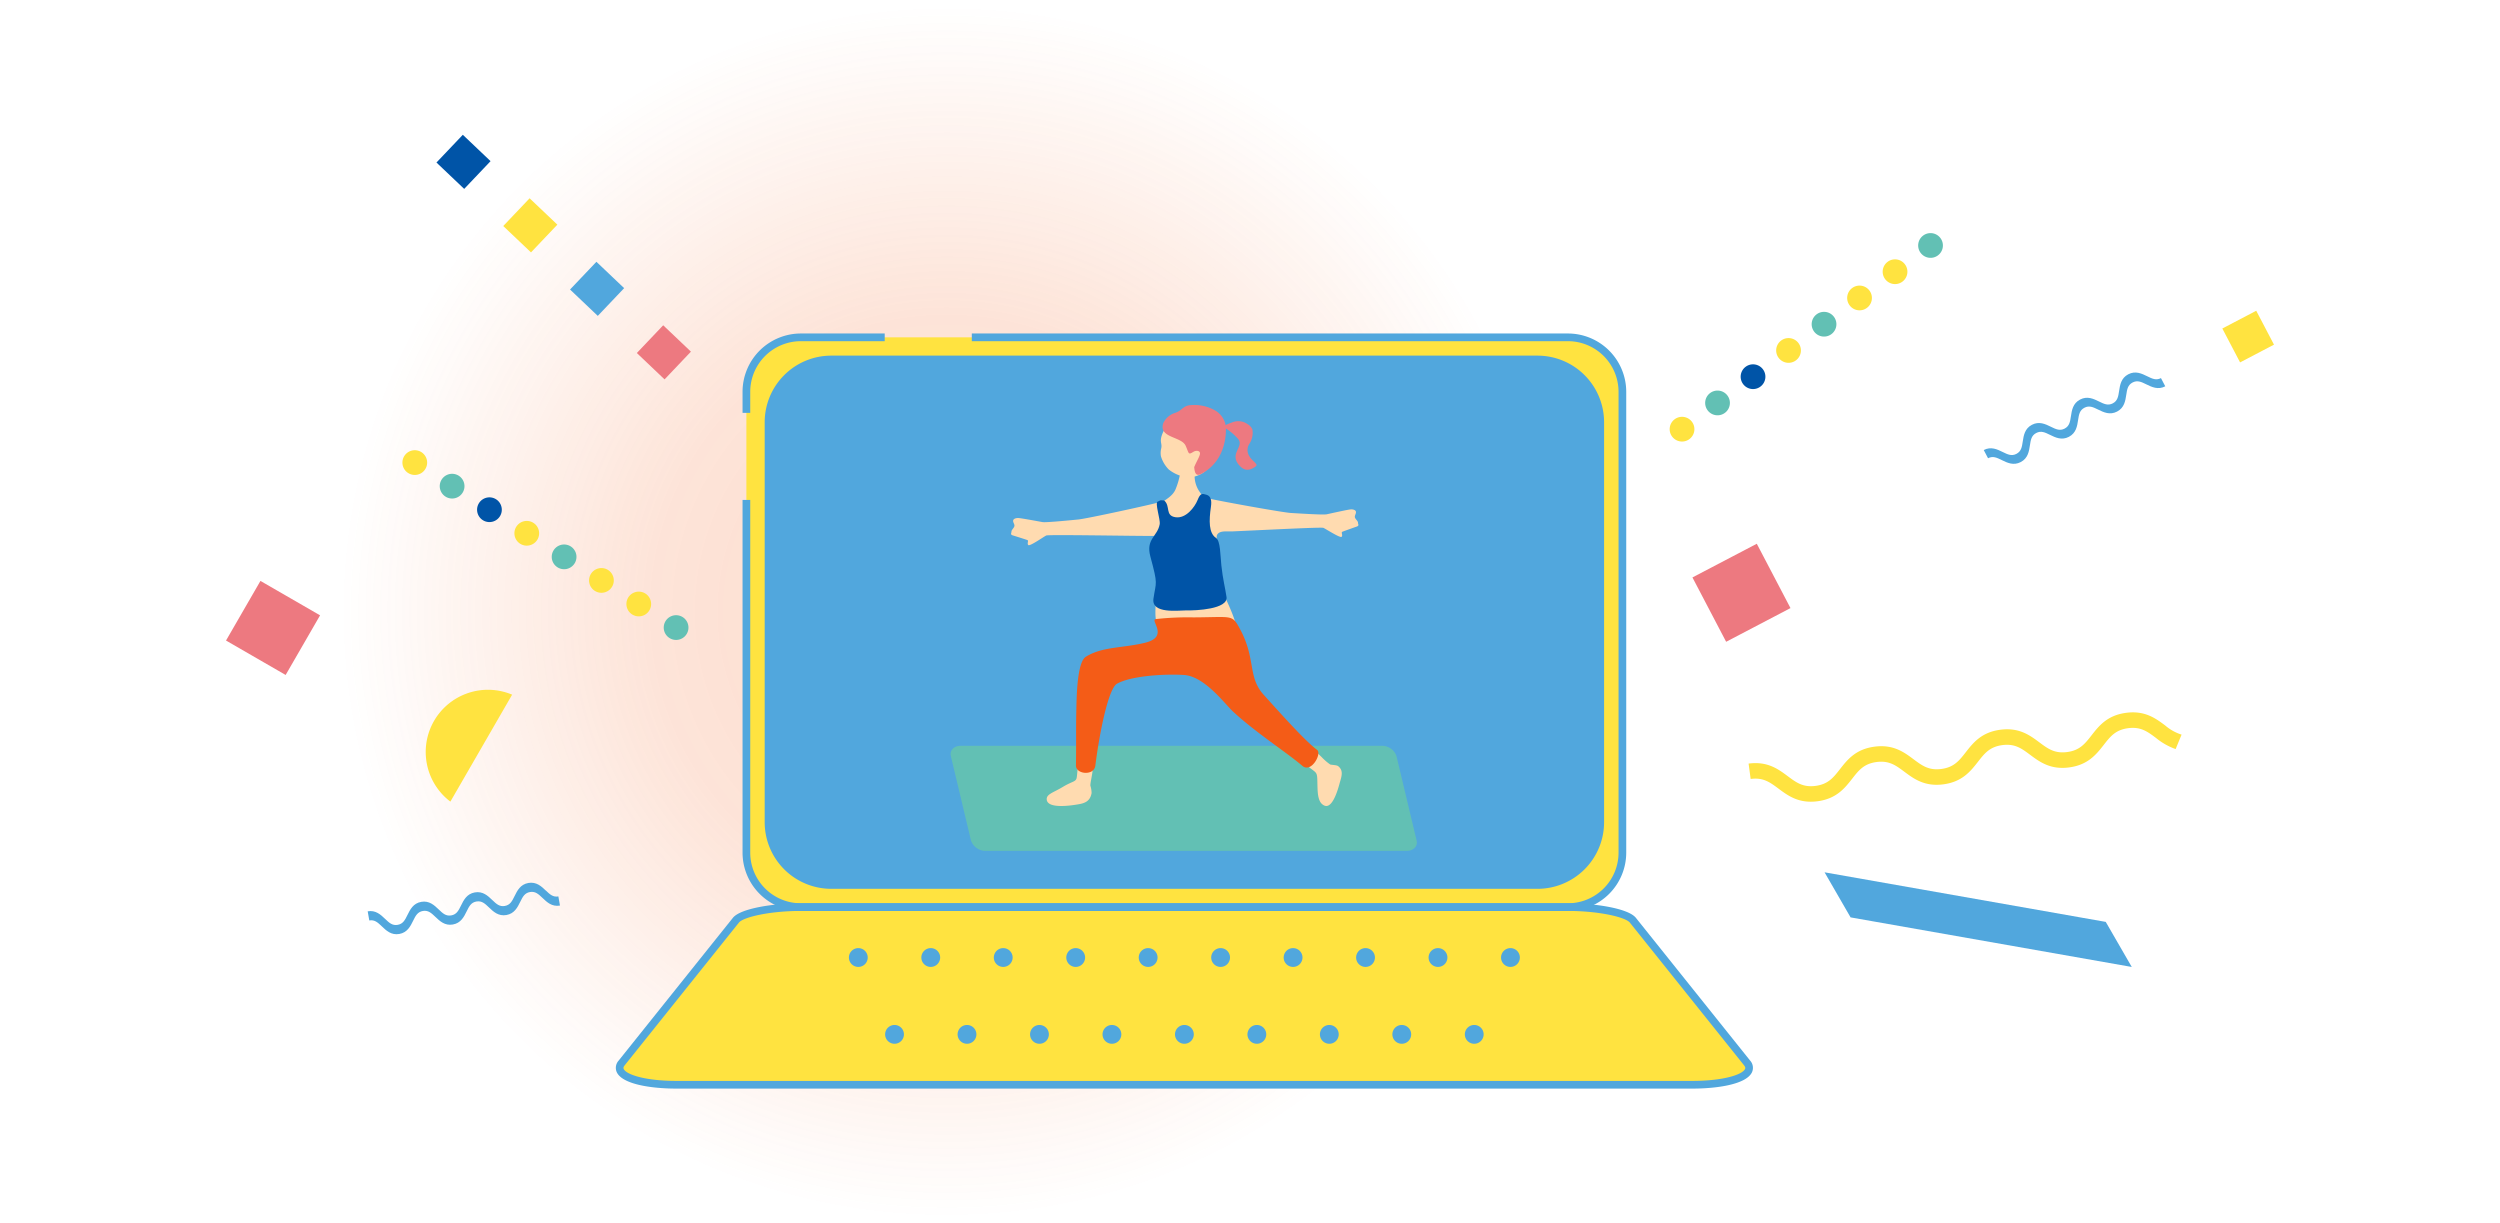 <svg xmlns="http://www.w3.org/2000/svg" xmlns:xlink="http://www.w3.org/1999/xlink" width="470" height="230" viewBox="0 0 470 230">
  <defs>
    <radialGradient id="radial-gradient" cx="0.5" cy="0.5" r="0.5" gradientUnits="objectBoundingBox">
      <stop offset="0" stop-color="#f45c17"/>
      <stop offset="0.489" stop-color="#f45c17" stop-opacity="0.765"/>
      <stop offset="1" stop-color="#f45c17" stop-opacity="0"/>
    </radialGradient>
  </defs>
  <g id="グループ_7269" data-name="グループ 7269" transform="translate(-200 -5064)">
    <circle id="楕円形_260" data-name="楕円形 260" cx="115" cy="115" r="115" transform="translate(263 5064)" opacity="0.218" fill="url(#radial-gradient)"/>
    <g id="グループ_7268" data-name="グループ 7268" transform="translate(42.492 14.736)">
      <path id="パス_8126" data-name="パス 8126" d="M76.508,228.547c-.836-.8-1.783-1.709-3.293-1.442s-2.089,1.443-2.6,2.481c-.458.929-.82,1.663-1.828,1.842s-1.6-.389-2.348-1.105c-.836-.8-1.783-1.709-3.293-1.442s-2.09,1.443-2.6,2.481c-.458.93-.82,1.663-1.828,1.842s-1.6-.388-2.348-1.105c-.836-.8-1.784-1.709-3.293-1.442s-2.09,1.443-2.6,2.481c-.458.93-.82,1.664-1.829,1.842s-1.6-.388-2.348-1.1c-.837-.8-1.784-1.709-3.294-1.442l.3,1.717c1.008-.178,1.6.388,2.348,1.1.836.8,1.783,1.709,3.293,1.442s2.089-1.443,2.6-2.482c.458-.93.82-1.663,1.829-1.841s1.6.388,2.348,1.1c.836.8,1.783,1.709,3.293,1.443s2.09-1.443,2.6-2.482c.458-.93.82-1.664,1.828-1.841s1.6.388,2.348,1.1c.836.8,1.784,1.709,3.293,1.442s2.089-1.443,2.6-2.482c.458-.929.82-1.663,1.828-1.84s1.6.388,2.348,1.1c.836.8,1.783,1.709,3.293,1.442l-.3-1.716c-1.008.177-1.6-.389-2.347-1.105" transform="translate(183.626 4988.157)" fill="#51a7dd"/>
      <path id="パス_8127" data-name="パス 8127" d="M485.3,223.9l4.892,8.473,52.862,9.321-4.892-8.473Z" transform="translate(15.226 4989.359)" fill="#51a7dd"/>
      <rect id="長方形_8510" data-name="長方形 8510" width="13.653" height="13.653" transform="matrix(0.886, -0.464, 0.464, 0.886, 475.688, 5157.822)" fill="#ed7980"/>
      <path id="パス_8128" data-name="パス 8128" d="M564.371,72.878c-1.04-.51-2.218-1.087-3.575-.376s-1.553,2.009-1.726,3.154c-.154,1.024-.277,1.834-1.183,2.309s-1.642.115-2.572-.341c-1.04-.509-2.218-1.087-3.576-.375s-1.553,2.009-1.726,3.154c-.155,1.025-.277,1.834-1.183,2.309s-1.642.115-2.572-.341c-1.04-.51-2.218-1.087-3.575-.375s-1.554,2.009-1.727,3.154c-.154,1.025-.276,1.834-1.183,2.309s-1.642.116-2.572-.341c-1.04-.509-2.218-1.086-3.576-.375l.809,1.543c.907-.475,1.642-.115,2.572.341,1.04.51,2.218,1.087,3.576.375s1.553-2.009,1.726-3.154c.154-1.025.277-1.834,1.183-2.309s1.642-.115,2.572.341c1.04.51,2.218,1.087,3.576.375s1.553-2.009,1.725-3.154c.155-1.025.277-1.834,1.184-2.309s1.642-.115,2.572.341c1.04.51,2.218,1.087,3.576.375s1.553-2.009,1.726-3.154c.154-1.025.276-1.834,1.183-2.309s1.642-.115,2.572.341c1.04.51,2.218,1.087,3.576.375l-.809-1.543c-.907.475-1.642.115-2.572-.341" transform="translate(-3.174 5047.129)" fill="#51a7dd"/>
      <rect id="長方形_8511" data-name="長方形 8511" width="7.193" height="7.192" transform="matrix(0.886, -0.464, 0.464, 0.886, 575.307, 5111.023)" fill="#ffe340"/>
      <path id="パス_8129" data-name="パス 8129" d="M53.911,96.842a2.324,2.324,0,1,0,3.205-.725,2.323,2.323,0,0,0-3.205.725" transform="translate(179.611 5038.147)" fill="#ffe340"/>
      <path id="パス_8130" data-name="パス 8130" d="M65.244,104a2.324,2.324,0,1,0,3.206-.725,2.324,2.324,0,0,0-3.206.725" transform="translate(175.296 5035.423)" fill="#62c0b4"/>
      <path id="パス_8131" data-name="パス 8131" d="M76.577,111.152a2.324,2.324,0,1,0,3.206-.725,2.324,2.324,0,0,0-3.206.725" transform="translate(170.981 5032.699)" fill="#0054a7"/>
      <path id="パス_8132" data-name="パス 8132" d="M87.911,118.307a2.324,2.324,0,1,0,3.206-.725,2.324,2.324,0,0,0-3.206.725" transform="translate(166.665 5029.975)" fill="#ffe340"/>
      <path id="パス_8133" data-name="パス 8133" d="M99.244,125.462a2.324,2.324,0,1,0,3.206-.725,2.324,2.324,0,0,0-3.206.725" transform="translate(162.35 5027.251)" fill="#62c0b4"/>
      <path id="パス_8134" data-name="パス 8134" d="M110.577,132.617a2.324,2.324,0,1,0,3.206-.725,2.324,2.324,0,0,0-3.206.725" transform="translate(158.035 5024.527)" fill="#ffe340"/>
      <path id="パス_8135" data-name="パス 8135" d="M121.911,139.772a2.324,2.324,0,1,0,3.206-.725,2.324,2.324,0,0,0-3.206.725" transform="translate(153.72 5021.803)" fill="#ffe340"/>
      <path id="パス_8136" data-name="パス 8136" d="M133.244,146.928a2.324,2.324,0,1,0,3.206-.725,2.324,2.324,0,0,0-3.206.725" transform="translate(149.405 5019.079)" fill="#62c0b4"/>
      <path id="パス_8137" data-name="パス 8137" d="M438.734,89.324a2.324,2.324,0,1,0,.487-3.25,2.323,2.323,0,0,0-.487,3.25" transform="translate(33.128 5042.008)" fill="#ffe340"/>
      <path id="パス_8138" data-name="パス 8138" d="M449.511,81.356a2.324,2.324,0,1,0,.487-3.25,2.324,2.324,0,0,0-.487,3.25" transform="translate(29.025 5045.042)" fill="#62c0b4"/>
      <path id="パス_8139" data-name="パス 8139" d="M460.289,73.389a2.324,2.324,0,1,0,.487-3.25,2.323,2.323,0,0,0-.487,3.25" transform="translate(24.921 5048.076)" fill="#0054a7"/>
      <path id="パス_8140" data-name="パス 8140" d="M471.067,65.422a2.324,2.324,0,1,0,.487-3.25,2.323,2.323,0,0,0-.487,3.25" transform="translate(20.818 5051.109)" fill="#ffe340"/>
      <path id="パス_8141" data-name="パス 8141" d="M481.844,57.454a2.324,2.324,0,1,0,.487-3.25,2.324,2.324,0,0,0-.487,3.25" transform="translate(16.714 5054.144)" fill="#62c0b4"/>
      <path id="パス_8142" data-name="パス 8142" d="M492.622,49.486a2.324,2.324,0,1,0,.487-3.25,2.324,2.324,0,0,0-.487,3.25" transform="translate(12.611 5057.177)" fill="#ffe340"/>
      <path id="パス_8143" data-name="パス 8143" d="M503.4,41.519a2.324,2.324,0,1,0,.487-3.25,2.323,2.323,0,0,0-.487,3.25" transform="translate(8.507 5060.21)" fill="#ffe340"/>
      <path id="パス_8144" data-name="パス 8144" d="M514.177,33.551a2.324,2.324,0,1,0,.487-3.25,2.323,2.323,0,0,0-.487,3.25" transform="translate(4.404 5063.245)" fill="#62c0b4"/>
      <rect id="長方形_8512" data-name="長方形 8512" width="7.193" height="7.193" transform="matrix(0.689, -0.725, 0.725, 0.689, 239.562, 5079.82)" fill="#0054a7"/>
      <rect id="長方形_8513" data-name="長方形 8513" width="7.193" height="7.193" transform="matrix(0.689, -0.725, 0.725, 0.689, 252.119, 5091.757)" fill="#ffe340"/>
      <rect id="長方形_8514" data-name="長方形 8514" width="7.193" height="7.193" transform="matrix(0.689, -0.725, 0.725, 0.689, 264.676, 5103.694)" fill="#51a7dd"/>
      <rect id="長方形_8515" data-name="長方形 8515" width="7.193" height="7.193" transform="matrix(0.689, -0.725, 0.725, 0.689, 277.232, 5115.631)" fill="#ed7980"/>
      <rect id="長方形_8516" data-name="長方形 8516" width="12.944" height="12.944" transform="translate(200 5169.685) rotate(-60)" fill="#ed7980"/>
      <path id="パス_8145" data-name="パス 8145" d="M62.191,174.334a11.707,11.707,0,0,0,3.07,15.179l11.61-20.11a11.706,11.706,0,0,0-14.68,4.931" transform="translate(176.918 5010.458)" fill="#ffe340"/>
      <path id="パス_8146" data-name="パス 8146" d="M540.551,177.8c-1.791-1.334-3.821-2.847-7.365-2.37s-5.1,2.471-6.477,4.232c-1.23,1.575-2.2,2.819-4.569,3.137s-3.634-.624-5.236-1.819c-1.791-1.334-3.821-2.846-7.365-2.369s-5.1,2.472-6.477,4.231c-1.231,1.575-2.2,2.819-4.57,3.138s-3.634-.625-5.236-1.819c-1.791-1.334-3.821-2.846-7.366-2.369s-5.1,2.472-6.478,4.231c-1.23,1.575-2.2,2.819-4.571,3.138s-3.634-.625-5.238-1.819c-1.791-1.334-3.821-2.846-7.366-2.369l.388,2.888c2.369-.319,3.634.624,5.238,1.818,1.791,1.335,3.821,2.846,7.366,2.369s5.1-2.471,6.479-4.231c1.23-1.575,2.2-2.819,4.571-3.138s3.634.625,5.236,1.818c1.791,1.335,3.821,2.847,7.365,2.37s5.1-2.471,6.477-4.231c1.23-1.575,2.2-2.819,4.57-3.138s3.634.624,5.236,1.819c1.791,1.334,3.821,2.846,7.365,2.369s5.1-2.471,6.477-4.231c1.23-1.575,2.2-2.819,4.57-3.138s3.633.624,5.236,1.819a12.235,12.235,0,0,0,3.709,2.107l1.116-2.716a8.82,8.82,0,0,1-3.084-1.727" transform="translate(24.007 5007.848)" fill="#ffe340"/>
      <path id="パス_8147" data-name="パス 8147" d="M311.471,168.605h-142.3a11.228,11.228,0,0,1-11.195-11.194V72.68a11.228,11.228,0,0,1,11.195-11.195h142.3A11.227,11.227,0,0,1,322.665,72.68v84.731a11.227,11.227,0,0,1-11.194,11.194" transform="translate(139.851 5051.198)" fill="#ffe340"/>
      <path id="長方形_8517" data-name="長方形 8517" d="M12.522,0H145.285a12.522,12.522,0,0,1,12.522,12.522V87.717a12.523,12.523,0,0,1-12.523,12.523H12.522A12.522,12.522,0,0,1,0,87.718v-75.2A12.522,12.522,0,0,1,12.522,0Z" transform="translate(301.269 5116.123)" fill="#51a7dd"/>
      <path id="パス_8148" data-name="パス 8148" d="M321.182,267.863H130.164c-7.458,0-12.059-1.876-10.279-4.1l21.47-26.828c1.1-1.372,6.581-2.468,12.212-2.468H297.779c5.631,0,11.114,1.1,12.212,2.468l21.47,26.828c1.78,2.224-2.821,4.1-10.279,4.1" transform="translate(154.5 4985.335)" fill="#ffe340"/>
      <path id="パス_8149" data-name="パス 8149" d="M320.737,268.141H129.719c-4.7,0-10.109-.8-11.192-3.057a2.023,2.023,0,0,1,.35-2.217l21.469-26.829c1.424-1.778,7.645-2.738,12.776-2.738H297.335c5.131,0,11.352.96,12.775,2.738l21.471,26.829a2.024,2.024,0,0,1,.349,2.217c-1.084,2.254-6.492,3.057-11.193,3.057m-167.615-33.4c-5.828,0-10.817,1.157-11.648,2.2L120,263.77c-.316.4-.221.593-.175.689.521,1.085,4.164,2.238,9.89,2.238H320.737c5.725,0,9.37-1.153,9.891-2.238.046-.1.141-.294-.176-.689l-21.47-26.829c-.83-1.039-5.819-2.2-11.647-2.2Z" transform="translate(154.944 4985.779)" fill="#51a7dd"/>
      <path id="パス_8150" data-name="パス 8150" d="M167.772,60.319a10.972,10.972,0,0,0-10.96,10.96v3.956h1.445V71.279a9.526,9.526,0,0,1,9.515-9.515h15.766V60.319Z" transform="translate(140.295 5051.642)" fill="#51a7dd"/>
      <path id="パス_8151" data-name="パス 8151" d="M311.985,60.319H199.91v1.445H311.985a9.525,9.525,0,0,1,9.515,9.515v86.645a9.525,9.525,0,0,1-9.515,9.515H167.772a9.525,9.525,0,0,1-9.515-9.515V91.608h-1.445v66.316a10.972,10.972,0,0,0,10.96,10.96H311.985a10.972,10.972,0,0,0,10.96-10.96V71.279a10.972,10.972,0,0,0-10.96-10.96" transform="translate(140.295 5051.642)" fill="#51a7dd"/>
      <path id="パス_8152" data-name="パス 8152" d="M190.868,250.447a1.768,1.768,0,1,0-1.766-1.768,1.768,1.768,0,0,0,1.766,1.768" transform="translate(128.001 4980.598)" fill="#51a7dd"/>
      <path id="パス_8153" data-name="パス 8153" d="M212.866,246.911a1.768,1.768,0,1,0,1.767,1.768,1.768,1.768,0,0,0-1.767-1.768" transform="translate(119.625 4980.598)" fill="#51a7dd"/>
      <path id="パス_8154" data-name="パス 8154" d="M234.867,246.911a1.768,1.768,0,1,0,1.767,1.768,1.768,1.768,0,0,0-1.767-1.768" transform="translate(111.249 4980.598)" fill="#51a7dd"/>
      <path id="パス_8155" data-name="パス 8155" d="M256.865,246.911a1.768,1.768,0,1,0,1.769,1.768,1.768,1.768,0,0,0-1.769-1.768" transform="translate(102.873 4980.598)" fill="#51a7dd"/>
      <path id="パス_8156" data-name="パス 8156" d="M278.864,246.911a1.768,1.768,0,1,0,1.767,1.768,1.768,1.768,0,0,0-1.767-1.768" transform="translate(94.497 4980.598)" fill="#51a7dd"/>
      <path id="パス_8157" data-name="パス 8157" d="M300.865,246.911a1.768,1.768,0,1,0,1.767,1.768,1.768,1.768,0,0,0-1.767-1.768" transform="translate(86.12 4980.598)" fill="#51a7dd"/>
      <path id="パス_8158" data-name="パス 8158" d="M322.863,246.911a1.768,1.768,0,1,0,1.767,1.768,1.768,1.768,0,0,0-1.767-1.768" transform="translate(77.745 4980.598)" fill="#51a7dd"/>
      <path id="パス_8159" data-name="パス 8159" d="M344.86,246.911a1.768,1.768,0,1,0,1.767,1.768,1.768,1.768,0,0,0-1.767-1.768" transform="translate(69.369 4980.598)" fill="#51a7dd"/>
      <path id="パス_8160" data-name="パス 8160" d="M366.859,246.911a1.768,1.768,0,1,0,1.767,1.768,1.768,1.768,0,0,0-1.767-1.768" transform="translate(60.994 4980.598)" fill="#51a7dd"/>
      <path id="パス_8161" data-name="パス 8161" d="M388.857,246.911a1.768,1.768,0,1,0,1.767,1.768,1.77,1.77,0,0,0-1.767-1.768" transform="translate(52.618 4980.598)" fill="#51a7dd"/>
      <path id="パス_8162" data-name="パス 8162" d="M201.869,270.246a1.767,1.767,0,1,0,1.766,1.769,1.768,1.768,0,0,0-1.766-1.769" transform="translate(123.813 4971.713)" fill="#51a7dd"/>
      <path id="パス_8163" data-name="パス 8163" d="M223.868,270.246a1.767,1.767,0,1,0,1.766,1.769,1.768,1.768,0,0,0-1.766-1.769" transform="translate(115.437 4971.713)" fill="#51a7dd"/>
      <path id="パス_8164" data-name="パス 8164" d="M245.866,270.246a1.767,1.767,0,1,0,1.767,1.769,1.768,1.768,0,0,0-1.767-1.769" transform="translate(107.061 4971.713)" fill="#51a7dd"/>
      <path id="パス_8165" data-name="パス 8165" d="M267.864,270.246a1.767,1.767,0,1,0,1.769,1.769,1.768,1.768,0,0,0-1.769-1.769" transform="translate(98.685 4971.713)" fill="#51a7dd"/>
      <path id="パス_8166" data-name="パス 8166" d="M289.866,270.246a1.767,1.767,0,1,0,1.766,1.769,1.77,1.77,0,0,0-1.766-1.769" transform="translate(90.309 4971.713)" fill="#51a7dd"/>
      <path id="パス_8167" data-name="パス 8167" d="M311.865,270.246a1.767,1.767,0,1,0,1.767,1.769,1.768,1.768,0,0,0-1.767-1.769" transform="translate(81.932 4971.713)" fill="#51a7dd"/>
      <path id="パス_8168" data-name="パス 8168" d="M333.862,270.246a1.767,1.767,0,1,0,1.768,1.769,1.769,1.769,0,0,0-1.768-1.769" transform="translate(73.557 4971.713)" fill="#51a7dd"/>
      <path id="パス_8169" data-name="パス 8169" d="M355.86,270.246a1.767,1.767,0,1,0,1.767,1.769,1.769,1.769,0,0,0-1.767-1.769" transform="translate(65.182 4971.713)" fill="#51a7dd"/>
      <path id="パス_8170" data-name="パス 8170" d="M377.858,270.246a1.767,1.767,0,1,0,1.768,1.769,1.768,1.768,0,0,0-1.768-1.769" transform="translate(56.806 4971.713)" fill="#51a7dd"/>
      <path id="パス_8171" data-name="パス 8171" d="M307.589,203.3c.255,1.068-.585,1.941-1.865,1.941H226.6a2.9,2.9,0,0,1-2.79-1.941l-3.784-15.874c-.254-1.068.585-1.941,1.865-1.941h79.124a2.9,2.9,0,0,1,2.79,1.941Z" transform="translate(116.243 5003.986)" fill="#62c0b4"/>
      <path id="パス_8172" data-name="パス 8172" d="M302.569,87.957a12.75,12.75,0,0,1,2.169-.912,3.136,3.136,0,0,1,1.87.1c.941.455,1.33.819,1.559,1.392a3.82,3.82,0,0,1-.614,2.724,2.15,2.15,0,0,0,.106,2.375c.415.756,1.647,1.4,1.172,1.768-1.389,1.076-2.3.719-3-.006-2.26-2.336.933-3.644-.39-5.148a10.68,10.68,0,0,0-2.873-2.292" transform="translate(84.799 5041.501)" fill="#ed7980"/>
      <path id="パス_8173" data-name="パス 8173" d="M292.9,94.307a4.808,4.808,0,0,1-4.121,2.016,6.856,6.856,0,0,1-3.523-1.469,5.973,5.973,0,0,1-1.461-2.478,3.592,3.592,0,0,1,.05-1.457c.267-1.138-.579-1.207.531-3.444.337-.679,2.3-3.753,5.831-3.565,3.1.165,5.163,7.229,2.693,10.4" transform="translate(91.966 5042.663)" fill="#ffdbb0"/>
      <path id="パス_8174" data-name="パス 8174" d="M284.449,85.47a3.636,3.636,0,0,1,2.158-1.933c1.387-.4,1.484-1.355,2.96-1.476a7.864,7.864,0,0,1,4.632.993,4.082,4.082,0,0,1,1.992,2.832c.121.95.313,6.419-4.483,9.041-.767.419-1.315.417-1.431-1.214.406-1.06,1.237-2.273,1.065-2.733s-.855-.378-1.246-.13c-.985.624-.786.268-1.433-1.167-.788-1.749-5.1-1.452-4.214-4.212" transform="translate(91.743 5043.373)" fill="#ed7980"/>
      <path id="パス_8175" data-name="パス 8175" d="M303.566,111.839c0-.278-.5-.657-.585-.988s.219-.654.2-1.006-.455-.51-.927-.5-3.868.773-4.578.926-6.222-.225-6.658-.243c-1.476-.059-14.491-2.427-15.275-2.689-.073-.012-.3.187-.577.519-.381-.5-.785-1.025-1.16-1.518a5.221,5.221,0,0,1-1.135-3.8c-.212.022-2.518-.3-2.688-.3a14.068,14.068,0,0,1-.9,3.285c-.545,1.362-1.956,1.99-2.885,2.745-.166-.158-.29-.246-.341-.236-.773.29-13.7,3.114-15.17,3.225-.434.033-5.93.605-6.645.477s-4.135-.772-4.607-.765-.905.181-.91.533.316.662.238,1-.564.731-.551,1.009-.288.56.261.728,2.449.769,2.738.876-.12.678.172.943,2.877-1.563,3.364-1.8c.426-.209,16.1.1,20.476.082.012,1.245.058,2.555.116,3.792.139,3,.155,6.923.14,7.105-.279,3.265-.378,5.3.418,5.933a7.358,7.358,0,0,0,5.355,2.031c2.09-.06,7.958.741,9.118-.557.886-.993-1.9-6.483-1.871-6.53-1.354-3.106-1.274-5.893-1.424-8.421-.113-1.917-.468-3.156-.169-3.614.5-.8,1.8-.547,2.987-.6,6.238-.28,16.61-.819,16.961-.662.5.222,3.144,1.957,3.426,1.683s-.146-.831.139-.948,2.162-.785,2.7-.972.232-.459.235-.737" transform="translate(109.25 5035.68)" fill="#ffdbb0"/>
      <path id="パス_8176" data-name="パス 8176" d="M256.076,186.337a4.742,4.742,0,0,1,1.8.336c.616.234-.052,3.2-.12,3.942-.08.876-.451,2.325-.39,2.71a4.636,4.636,0,0,1,.223,1.369c-.264,1.517-1.243,1.9-2.444,2.107-1.291.225-5.84.942-5.99-.89-.083-1.014,1.222-1.286,2.987-2.349s2.361-.957,2.6-1.574.162-4.562,1.341-5.651" transform="translate(105.138 5003.665)" fill="#ffdbb0"/>
      <path id="パス_8177" data-name="パス 8177" d="M327.174,188.857a1.655,1.655,0,0,1,.508-1.553,4.821,4.821,0,0,0,.955-1.045c.144-.245,1.344,1.131,1.852,1.582a10.7,10.7,0,0,0,1.642,1.434c.333.121,1.22.085,1.523.329,1.087.876.6,2,.25,3.278-.3,1.112-1.336,4.809-2.856,4.124-.842-.38-1.207-1.3-1.276-3.166s.028-2.584-.359-3.041-1.224-.837-2.24-1.941" transform="translate(75.435 5003.701)" fill="#ffdbb0"/>
      <path id="パス_8178" data-name="パス 8178" d="M280.228,146.465a54.33,54.33,0,0,0-7.187.318c-1.174.16,2.572,3.288-1.933,4.426-4.148,1.049-8.095.7-11.227,2.661-1.731,1.086-1.737,8.216-1.792,10.631-.06,2.628,0,6.45-.06,9.795-.03,1.688,3.4,2,3.643.059.772-6.136,2.44-14.476,4.062-15.409,2.613-1.5,9.038-1.891,12.622-1.652,3.885.259,7.667,5.453,9.218,6.888,4.3,3.982,10.06,7.656,13.02,10.194,1.673,1.433,3.7-2.295,2.787-2.987-2.27-1.712-6.331-6.251-10.073-10.392-3.036-3.359-1.4-6.744-4.439-12.344-1.513-2.787-1.314-2.229-8.64-2.19" transform="translate(101.757 5018.869)" fill="#f45c17"/>
      <path id="パス_8179" data-name="パス 8179" d="M294.813,128.421c-.239-1.673-.69-3.294-.975-5.973-.2-1.871-.159-4.579-1-5.136-1.374-.916-1.344-3.225-.955-5.883.179-1.224-.042-2.013-.836-2.24-.836-.239-1.135-.358-1.7,1.045-.507,1.253-2.16,3.494-4.151,3.176s-.876-2.11-2.11-3.146c-1.035-.12-.716.08-1.194.2-.619.154.517,3.384.358,4.26-.429,2.357-2.654,2.754-1.752,6.092,1.473,5.455,1.055,4.619.577,7.9-.424,2.917,4.659,2.21,6.212,2.21,1.792.059,7.849-.243,7.525-2.509" transform="translate(93.283 5033.09)" fill="#0054a7"/>
    </g>
    <rect id="長方形_8522" data-name="長方形 8522" width="470" height="230" transform="translate(200 5064)" fill="none"/>
  </g>
</svg>
